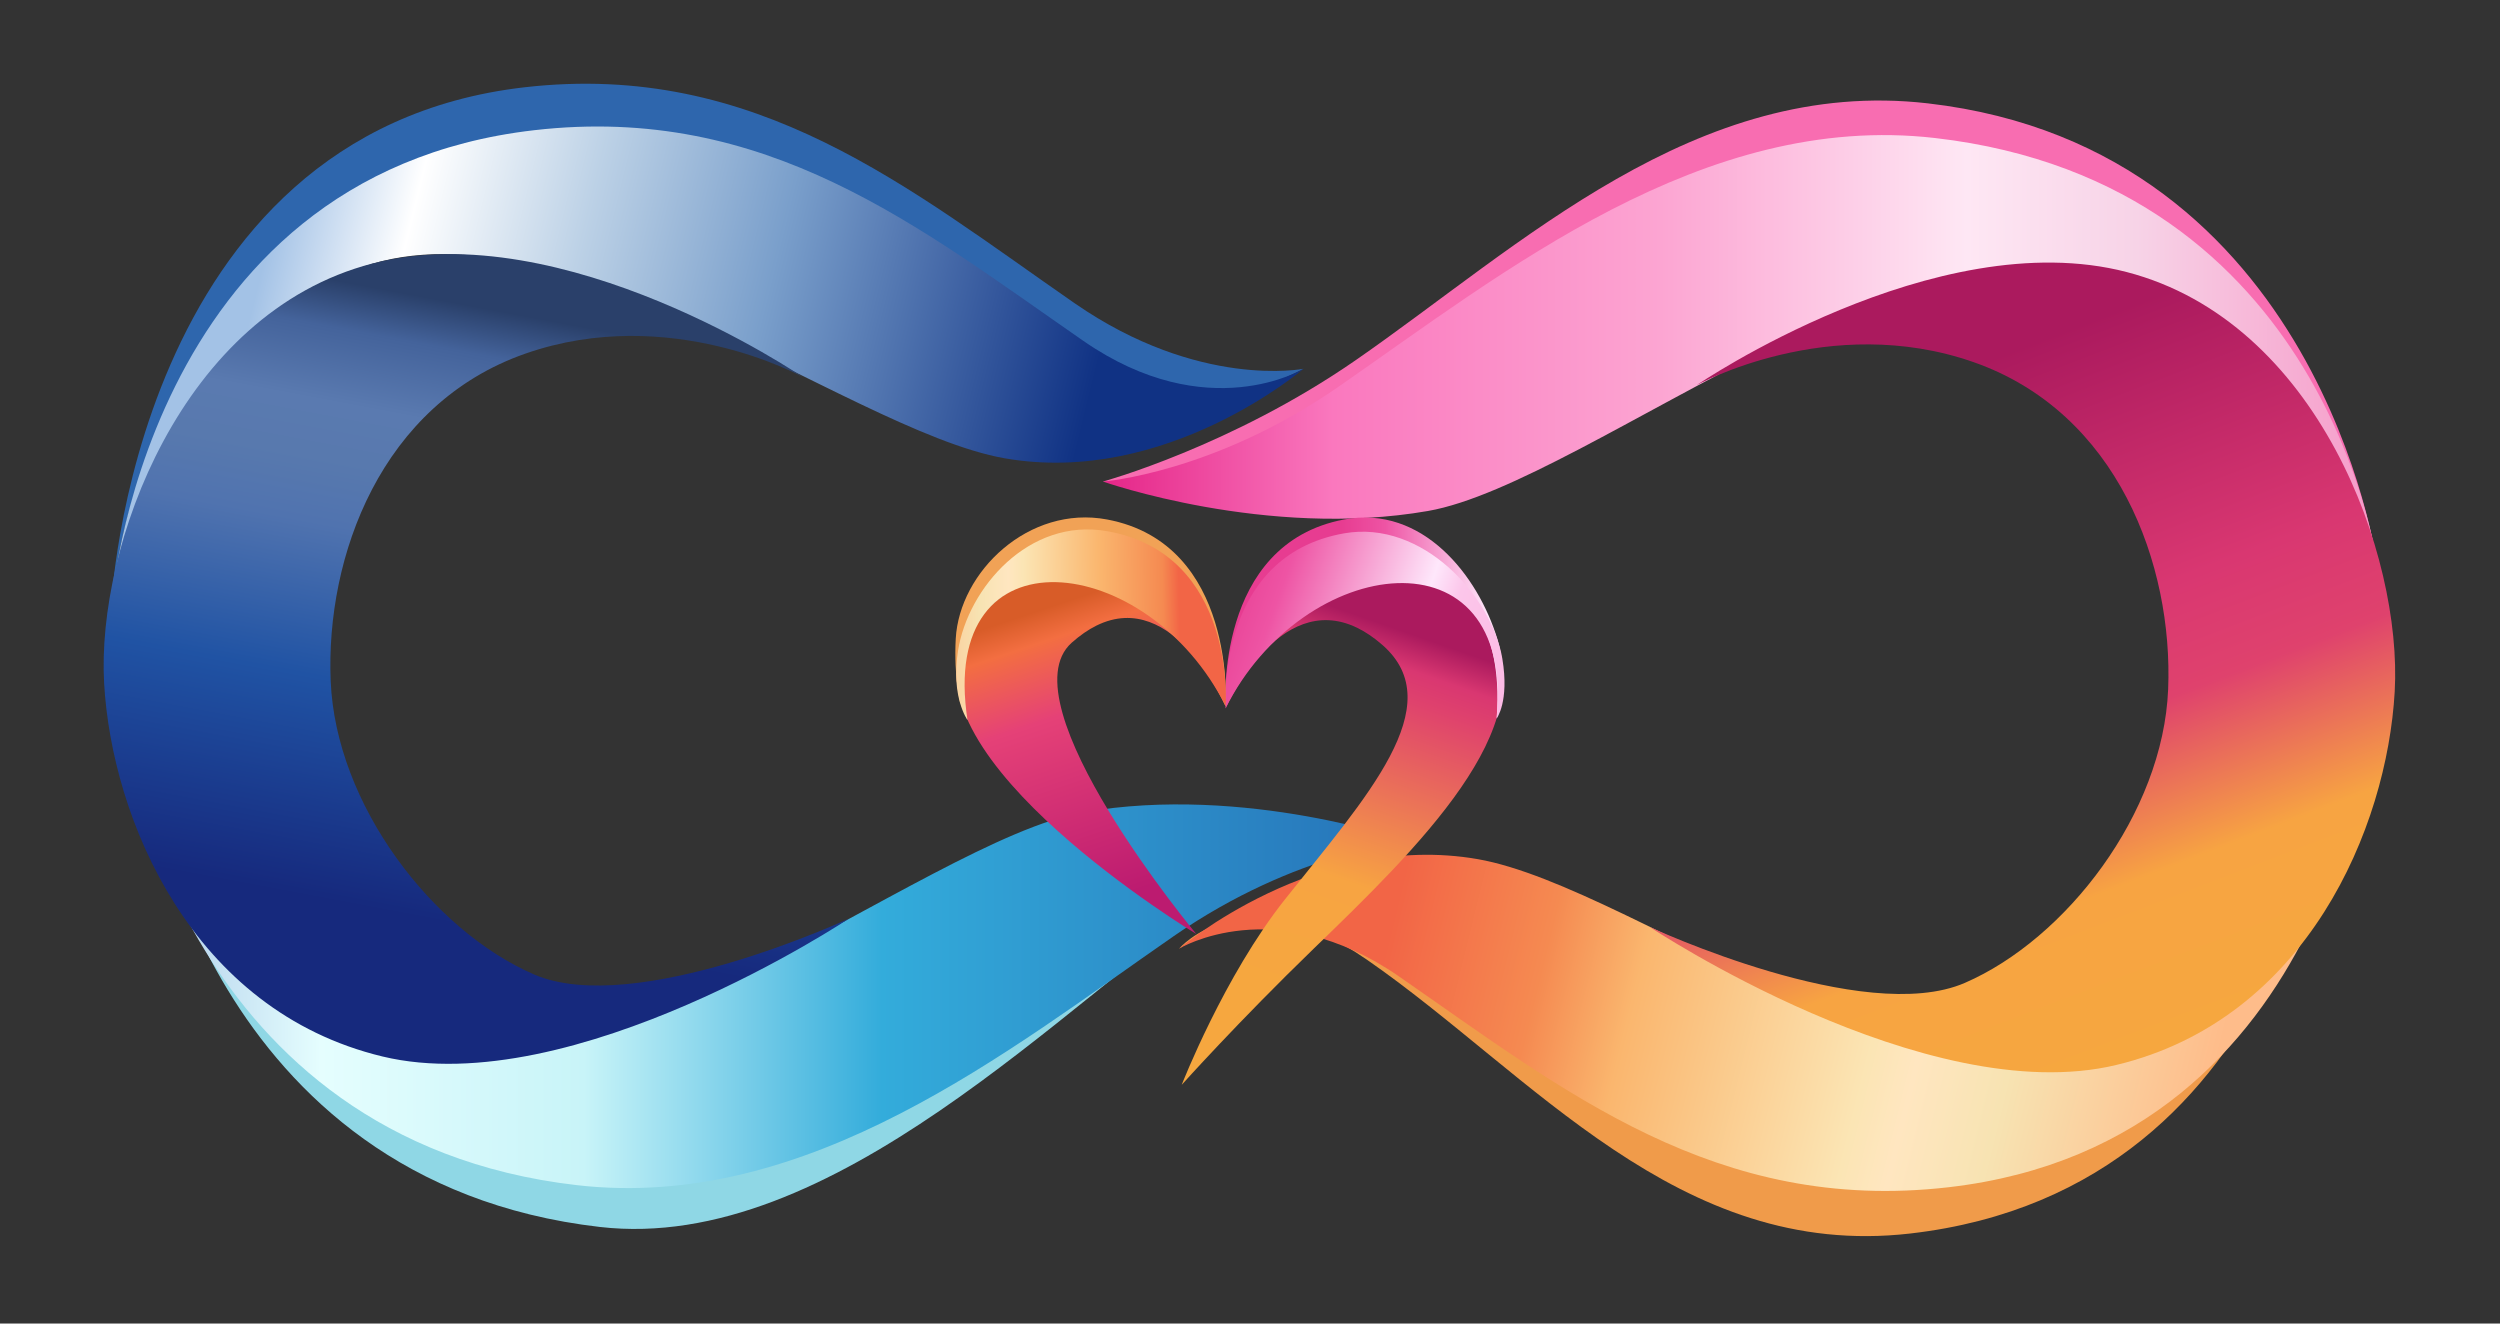<?xml version="1.0" encoding="UTF-8" standalone="no"?>
<!-- Created with Inkscape (http://www.inkscape.org/) -->

<svg
   width="85mm"
   height="45mm"
   viewBox="0 0 85 45"
   version="1.1"
   id="svg194252"
   inkscape:version="1.1.2 (0a00cf5339, 2022-02-04)"
   sodipodi:docname="smartchatix_logo.svg"
   xmlns:inkscape="http://www.inkscape.org/namespaces/inkscape"
   xmlns:sodipodi="http://sodipodi.sourceforge.net/DTD/sodipodi-0.dtd"
   xmlns:xlink="http://www.w3.org/1999/xlink"
   xmlns="http://www.w3.org/2000/svg"
   xmlns:svg="http://www.w3.org/2000/svg">
  <rect x="0" y="0" width="85" height="45" fill="#333333" stroke="none"/>
  <sodipodi:namedview
     id="namedview194254"
     pagecolor="#ffffff"
     bordercolor="#666666"
     borderopacity="1.0"
     inkscape:pageshadow="2"
     inkscape:pageopacity="0.0"
     inkscape:pagecheckerboard="0"
     inkscape:document-units="mm"
     showgrid="false"
     inkscape:zoom="1.4004209"
     inkscape:cx="54.983471"
     inkscape:cy="83.189277"
     inkscape:window-width="1920"
     inkscape:window-height="1021"
     inkscape:window-x="0"
     inkscape:window-y="0"
     inkscape:window-maximized="1"
     inkscape:current-layer="layer1" />
  <defs
     id="defs194249">
    <linearGradient
       inkscape:collect="always"
       xlink:href="#linearGradient111694"
       id="linearGradient209049"
       x1="372.38"
       y1="-243.3"
       x2="714.924"
       y2="-243.3"
       gradientUnits="userSpaceOnUse"
       gradientTransform="matrix(0.128,0,0,0.136,-10.002,45.072)" />
    <linearGradient
       inkscape:collect="always"
       id="linearGradient111694">
      <stop
         style="stop-color:#e52789;stop-opacity:1"
         offset="0"
         id="stop111690" />
      <stop
         style="stop-color:#fa78be;stop-opacity:1"
         offset="0.175"
         id="stop150381" />
      <stop
         style="stop-color:#fca5d2;stop-opacity:1"
         offset="0.429"
         id="stop172993" />
      <stop
         style="stop-color:#fee7f4;stop-opacity:1"
         offset="0.666"
         id="stop172927" />
      <stop
         style="stop-color:#f7d3e7;stop-opacity:1"
         offset="0.798"
         id="stop191171" />
      <stop
         style="stop-color:#f696c6;stop-opacity:1"
         offset="1"
         id="stop111692" />
    </linearGradient>
    <linearGradient
       inkscape:collect="always"
       xlink:href="#linearGradient94303"
       id="linearGradient84169"
       gradientUnits="userSpaceOnUse"
       gradientTransform="matrix(-0.128,0,0,-0.136,95.404,-0.084)"
       x1="372.38"
       y1="-243.3"
       x2="714.924"
       y2="-243.3" />
    <linearGradient
       inkscape:collect="always"
       id="linearGradient94303">
      <stop
         style="stop-color:#2672b8;stop-opacity:1"
         offset="0"
         id="stop94293" />
      <stop
         style="stop-color:#33acdb;stop-opacity:1"
         offset="0.405"
         id="stop94295" />
      <stop
         style="stop-color:#c8f4f8;stop-opacity:1"
         offset="0.636"
         id="stop94297" />
      <stop
         style="stop-color:#e5fefe;stop-opacity:1"
         offset="0.84"
         id="stop94299" />
      <stop
         style="stop-color:#a3c2e6;stop-opacity:1"
         offset="1"
         id="stop94301" />
    </linearGradient>
    <linearGradient
       inkscape:collect="always"
       xlink:href="#linearGradient214672"
       id="linearGradient214674"
       x1="1162.863"
       y1="2.769"
       x2="949.113"
       y2="-53.068"
       gradientUnits="userSpaceOnUse"
       gradientTransform="matrix(0.128,0,0,0.136,-111.605,12.372)" />
    <linearGradient
       inkscape:collect="always"
       id="linearGradient214672">
      <stop
         style="stop-color:#103284;stop-opacity:1"
         offset="0"
         id="stop214668" />
      <stop
         style="stop-color:#7a9fcb;stop-opacity:1"
         offset="0.405"
         id="stop250385" />
      <stop
         style="stop-color:#bcd1e6;stop-opacity:1"
         offset="0.636"
         id="stop250319" />
      <stop
         style="stop-color:#ffffff;stop-opacity:1"
         offset="0.84"
         id="stop250125" />
      <stop
         style="stop-color:#a3c2e6;stop-opacity:1"
         offset="1"
         id="stop214670" />
    </linearGradient>
    <linearGradient
       inkscape:collect="always"
       xlink:href="#linearGradient8156"
       id="linearGradient84226"
       gradientUnits="userSpaceOnUse"
       gradientTransform="matrix(-0.128,0,0,-0.136,196.012,32.422)"
       x1="1162.863"
       y1="2.769"
       x2="949.113"
       y2="-53.068" />
    <linearGradient
       inkscape:collect="always"
       id="linearGradient8156">
      <stop
         style="stop-color:#f26546;stop-opacity:1"
         offset="0"
         id="stop8152" />
      <stop
         style="stop-color:#f58a51;stop-opacity:1"
         offset="0.187"
         id="stop21038" />
      <stop
         style="stop-color:#fab66e;stop-opacity:1"
         offset="0.302"
         id="stop29374" />
      <stop
         style="stop-color:#fbe5b4;stop-opacity:1"
         offset="0.593"
         id="stop69759" />
      <stop
         style="stop-color:#ffe6c0;stop-opacity:1"
         offset="0.65"
         id="stop59643" />
      <stop
         style="stop-color:#f7e3b2;stop-opacity:1"
         offset="0.76"
         id="stop36540" />
      <stop
         style="stop-color:#febc8a;stop-opacity:1"
         offset="1"
         id="stop8154" />
    </linearGradient>
    <linearGradient
       inkscape:collect="always"
       xlink:href="#linearGradient1696"
       id="linearGradient1698"
       x1="201.402"
       y1="230.172"
       x2="228.181"
       y2="79.413"
       gradientUnits="userSpaceOnUse"
       gradientTransform="matrix(0.128,0,0,0.136,-15.797,-0.892)" />
    <linearGradient
       inkscape:collect="always"
       id="linearGradient1696">
      <stop
         style="stop-color:#16297d;stop-opacity:1"
         offset="0"
         id="stop1692" />
      <stop
         style="stop-color:#2053a4;stop-opacity:1"
         offset="0.358"
         id="stop38422" />
      <stop
         style="stop-color:#5073af;stop-opacity:1"
         offset="0.606"
         id="stop31894" />
      <stop
         style="stop-color:#5879ae;stop-opacity:1"
         offset="0.712"
         id="stop46616" />
      <stop
         style="stop-color:#5a7ab0;stop-opacity:1"
         offset="0.803"
         id="stop58164" />
      <stop
         style="stop-color:#44639b;stop-opacity:1"
         offset="0.924"
         id="stop76741" />
      <stop
         style="stop-color:#2a406a;stop-opacity:1"
         offset="1"
         id="stop1694" />
    </linearGradient>
    <linearGradient
       inkscape:collect="always"
       xlink:href="#linearGradient83391"
       id="linearGradient83122"
       gradientUnits="userSpaceOnUse"
       gradientTransform="matrix(-0.128,0,0,0.136,100.758,-0.604)"
       x1="252.116"
       y1="91.843"
       x2="191.452"
       y2="259.67" />
    <linearGradient
       inkscape:collect="always"
       id="linearGradient83391">
      <stop
         style="stop-color:#ab1a5e;stop-opacity:1"
         offset="0"
         id="stop83381" />
      <stop
         style="stop-color:#d93771;stop-opacity:1"
         offset="0.386"
         id="stop83383" />
      <stop
         style="stop-color:#df426d;stop-opacity:1"
         offset="0.536"
         id="stop83385" />
      <stop
         style="stop-color:#f7a442;stop-opacity:1"
         offset="0.761"
         id="stop83387" />
      <stop
         style="stop-color:#f6a73f;stop-opacity:1"
         offset="1"
         id="stop83389" />
    </linearGradient>
    <linearGradient
       inkscape:collect="always"
       xlink:href="#linearGradient1414"
       id="linearGradient1416"
       x1="385.957"
       y1="162.391"
       x2="355.493"
       y2="255.026"
       gradientUnits="userSpaceOnUse"
       gradientTransform="translate(861.51,-74.362)" />
    <linearGradient
       inkscape:collect="always"
       id="linearGradient1414">
      <stop
         style="stop-color:#ab1a5e;stop-opacity:1"
         offset="0"
         id="stop1410" />
      <stop
         style="stop-color:#d93771;stop-opacity:1"
         offset="0.089"
         id="stop35418" />
      <stop
         style="stop-color:#df426d;stop-opacity:1"
         offset="0.163"
         id="stop21541" />
      <stop
         style="stop-color:#f7a442;stop-opacity:1"
         offset="0.658"
         id="stop27237" />
      <stop
         style="stop-color:#f6a73f;stop-opacity:1"
         offset="1"
         id="stop1412" />
    </linearGradient>
    <linearGradient
       inkscape:collect="always"
       xlink:href="#linearGradient6446"
       id="linearGradient734"
       gradientUnits="userSpaceOnUse"
       gradientTransform="matrix(-0.982,0,0,1,1555.424,-74.904)"
       x1="405.5"
       y1="163.046"
       x2="383.389"
       y2="234.418" />
    <linearGradient
       inkscape:collect="always"
       id="linearGradient6446">
      <stop
         style="stop-color:#d85c28;stop-opacity:1"
         offset="0"
         id="stop6442" />
      <stop
         style="stop-color:#f36e41;stop-opacity:1"
         offset="0.104"
         id="stop32153" />
      <stop
         style="stop-color:#e54177;stop-opacity:1"
         offset="0.359"
         id="stop82542" />
      <stop
         style="stop-color:#bc1b70;stop-opacity:1"
         offset="1"
         id="stop6444" />
    </linearGradient>
    <linearGradient
       inkscape:collect="always"
       xlink:href="#linearGradient34497"
       id="linearGradient145378"
       x1="909.482"
       y1="101.742"
       x2="970.915"
       y2="101.469"
       gradientUnits="userSpaceOnUse"
       gradientTransform="translate(333.005,-24.502)" />
    <linearGradient
       inkscape:collect="always"
       id="linearGradient34497">
      <stop
         style="stop-color:#e73c91;stop-opacity:1"
         offset="0"
         id="stop34493" />
      <stop
         style="stop-color:#ee54a4;stop-opacity:1"
         offset="0.189"
         id="stop90486" />
      <stop
         style="stop-color:#fee7fb;stop-opacity:1"
         offset="0.637"
         id="stop75818" />
      <stop
         style="stop-color:#fcc6ea;stop-opacity:1;"
         offset="0.735"
         id="stop105076" />
      <stop
         style="stop-color:#fcb9e4;stop-opacity:1"
         offset="1"
         id="stop34495" />
    </linearGradient>
    <linearGradient
       inkscape:collect="always"
       xlink:href="#linearGradient34497"
       id="linearGradient34499"
       x1="428.873"
       y1="146.717"
       x2="506.063"
       y2="175.474"
       gradientUnits="userSpaceOnUse"
       gradientTransform="translate(782.884,-70.78)" />
    <linearGradient
       inkscape:collect="always"
       xlink:href="#linearGradient80578"
       id="linearGradient80336"
       x1="866.461"
       y1="117.663"
       x2="796.938"
       y2="118.981"
       gradientUnits="userSpaceOnUse"
       gradientTransform="translate(333.005,-24.502)" />
    <linearGradient
       inkscape:collect="always"
       id="linearGradient80578">
      <stop
         style="stop-color:#f26546;stop-opacity:1"
         offset="0"
         id="stop80564" />
      <stop
         style="stop-color:#f58a51;stop-opacity:1"
         offset="0.062"
         id="stop80566" />
      <stop
         style="stop-color:#fab66e;stop-opacity:1"
         offset="0.302"
         id="stop80568" />
      <stop
         style="stop-color:#fbe5b4;stop-opacity:1"
         offset="0.593"
         id="stop80570" />
      <stop
         style="stop-color:#ffe6c0;stop-opacity:1"
         offset="0.65"
         id="stop80572" />
      <stop
         style="stop-color:#f7e3b2;stop-opacity:1"
         offset="0.76"
         id="stop80574" />
      <stop
         style="stop-color:#febc8a;stop-opacity:1"
         offset="1"
         id="stop80576" />
    </linearGradient>
  </defs>
  <g
     inkscape:label="Layer 1"
     inkscape:groupmode="layer"
     id="layer1">
    <path
       style="fill:#f09b4a;fill-opacity:1;stroke:none;stroke-width:0.132px;stroke-linecap:butt;stroke-linejoin:miter;stroke-opacity:1"
       d="m 40.089,32.255 c 0,0 2.161,-2.551 6.391,0.378 5.606,3.882 10.575,10.215 18.464,9.307 13.343,-1.536 14.386,-16.223 14.386,-16.223 0,0 -0.88,7.56 -7.579,11.148 -6.699,3.588 -17.32,-5.122 -22.809,-6.081 -5.489,-0.959 -8.854,1.471 -8.854,1.471 z"
       id="path110627-0-1-5"
       sodipodi:nodetypes="cssczzc" />
    <path
       style="fill:#8fd7e5;fill-opacity:1;stroke:none;stroke-width:0.132px;stroke-linecap:butt;stroke-linejoin:miter;stroke-opacity:1"
       d="m 48.69,29.921 c 0,0 -2.679,-2.623 -6.91,0.307 -5.606,3.882 -13.492,12.397 -21.381,11.489 C 7.055,40.181 5.094,26.746 5.094,26.746 c 0,0 1.799,6.192 8.498,9.78 6.699,3.588 18.558,-6.646 24.047,-7.605 5.489,-0.959 11.051,1 11.051,1 z"
       id="path110627-3-9"
       sodipodi:nodetypes="cssczzc" />
    <path
       style="fill:#f86db1;fill-opacity:1;stroke:none;stroke-width:0.132px;stroke-linecap:butt;stroke-linejoin:miter;stroke-opacity:1"
       d="m 37.501,16.373 c 0,0 4.356,-1.193 8.587,-4.123 5.606,-3.882 11.568,-9.644 19.457,-8.736 13.343,1.536 15.264,15.603 15.264,15.603 0,0 -1.799,-6.192 -8.498,-9.78 -6.699,-3.588 -18.123,5.883 -23.612,6.842 -5.489,0.959 -11.198,0.194 -11.198,0.194 z"
       id="path110627-9"
       sodipodi:nodetypes="cssczzc" />
    <path
       style="fill:#2e66ad;fill-opacity:1;stroke:none;stroke-width:0.132px;stroke-linecap:butt;stroke-linejoin:miter;stroke-opacity:1"
       d="m 44.319,12.539 c 0,0 -3.549,0.702 -7.779,-2.227 C 30.934,6.429 25.72,2.06 17.831,2.968 4.488,4.504 3.776,20.65 3.776,20.65 c 0,0 0.582,-8.841 7.281,-12.429 6.699,-3.588 17.32,5.122 22.809,6.081 5.489,0.959 10.452,-1.763 10.452,-1.763 z"
       id="path110627-0-2"
       sodipodi:nodetypes="cssczzc" />
    <path
       style="fill:url(#linearGradient209049);fill-opacity:1;stroke:none;stroke-width:0.132px;stroke-linecap:butt;stroke-linejoin:miter;stroke-opacity:1"
       d="m 37.501,16.373 c 0,0 3.771,-0.289 8.001,-3.219 5.606,-3.882 12.401,-9.369 20.29,-8.461 13.343,1.536 15.017,14.423 15.017,14.423 0,0 -1.51,-5.76 -8.209,-9.348 -6.699,-3.588 -18.558,6.646 -24.047,7.605 -5.489,0.959 -11.051,-1 -11.051,-1 z"
       id="path110627"
       sodipodi:nodetypes="cssczzc" />
    <path
       style="fill:url(#linearGradient84169);fill-opacity:1;stroke:none;stroke-width:0.132px;stroke-linecap:butt;stroke-linejoin:miter;stroke-opacity:1"
       d="m 47.9,28.615 c 0,0 -3.771,0.289 -8.001,3.219 -5.606,3.882 -12.401,9.369 -20.29,8.461 C 6.265,38.758 4.304,25.439 4.304,25.439 c 0,0 1.799,6.192 8.498,9.78 6.699,3.588 18.558,-6.646 24.047,-7.605 5.489,-0.959 11.051,1 11.051,1 z"
       id="path110627-3"
       sodipodi:nodetypes="cssczzc" />
    <path
       style="fill:url(#linearGradient214674);fill-opacity:1;stroke:none;stroke-width:0.132px;stroke-linecap:butt;stroke-linejoin:miter;stroke-opacity:1"
       d="m 44.319,12.539 c 0,0 -3.251,1.983 -7.482,-0.947 C 31.232,7.709 26.051,3.518 18.162,4.427 4.819,5.963 3.776,20.65 3.776,20.65 c 0,0 0.88,-7.56 7.579,-11.148 6.699,-3.588 17.32,5.122 22.809,6.081 5.489,0.959 10.155,-3.044 10.155,-3.044 z"
       id="path110627-0"
       sodipodi:nodetypes="cssczzc" />
    <path
       style="fill:url(#linearGradient84226);fill-opacity:1;stroke:none;stroke-width:0.132px;stroke-linecap:butt;stroke-linejoin:miter;stroke-opacity:1"
       d="m 40.089,32.255 c 0,0 3.251,-1.983 7.482,0.947 5.606,3.882 10.786,8.073 18.675,7.165 13.343,-1.536 14.386,-16.223 14.386,-16.223 0,0 -0.88,7.56 -7.579,11.148 -6.699,3.588 -17.32,-5.122 -22.809,-6.081 -5.489,-0.959 -10.155,3.044 -10.155,3.044 z"
       id="path110627-0-1"
       sodipodi:nodetypes="cssczzc" />
    <path
       style="fill:url(#linearGradient1698);fill-opacity:1;stroke:none;stroke-width:0.132px;stroke-linecap:butt;stroke-linejoin:miter;stroke-opacity:1"
       d="m 27.274,12.807 c 0,0 -8.107,-5.536 -14.616,-3.847 -6.509,1.689 -9.381,9.638 -9.118,14.268 0.263,4.631 2.985,11.132 9.462,12.692 6.478,1.56 15.865,-4.69 15.865,-4.69 0,0 -7.277,3.39 -10.712,1.9 -3.435,-1.49 -6.739,-5.757 -6.912,-9.983 -0.172,-4.226 1.712,-9.409 6.62,-11.124 4.908,-1.716 9.409,0.784 9.409,0.784 z"
       id="path131"
       sodipodi:nodetypes="czzzczzzc" />
    <path
       style="fill:url(#linearGradient83122);fill-opacity:1;stroke:none;stroke-width:0.132px;stroke-linecap:butt;stroke-linejoin:miter;stroke-opacity:1"
       d="m 57.686,13.095 c 0,0 8.107,-5.536 14.616,-3.847 6.509,1.689 9.381,9.638 9.118,14.268 -0.263,4.631 -2.985,11.132 -9.462,12.692 -6.478,1.56 -15.865,-4.69 -15.865,-4.69 0,0 7.277,3.39 10.712,1.9 3.435,-1.49 6.739,-5.757 6.912,-9.983 0.172,-4.226 -1.712,-9.409 -6.62,-11.124 -4.908,-1.716 -9.409,0.783 -9.409,0.783 z"
       id="path131-2"
       sodipodi:nodetypes="czzzczzzc" />
    <g
       id="g160083"
       transform="matrix(0.128,0,0,0.136,-113.422,8.98)">
      <path
         style="fill:url(#linearGradient1416);fill-opacity:1;stroke:none;stroke-width:1px;stroke-linecap:butt;stroke-linejoin:miter;stroke-opacity:1"
         d="m 1211.658,111.056 c 0,0 13.918,-29.734 34.929,-20.149 2.165,0.988 4.406,2.393 6.715,4.292 18.286,15.038 -4.427,38.195 -25.856,63.593 -16.218,19.223 -27.445,46.39 -27.445,46.39 0,0 14.97,-15.73 35.07,-34.053 27.114,-24.716 61.532,-56.002 46.573,-79.233 -13.998,-21.739 -40.523,-12.6 -56.295,-0.99 -9.842,7.245 -13.691,20.151 -13.691,20.151 z"
         id="path197"
         sodipodi:nodetypes="cssscsssc" />
      <path
         style="fill:url(#linearGradient734);fill-opacity:1;stroke:none;stroke-width:0.991px;stroke-linecap:butt;stroke-linejoin:miter;stroke-opacity:1"
         d="m 1211.658,110.514 c 0,0 -13.664,-29.734 -34.293,-20.149 -2.126,0.988 -4.326,2.393 -6.592,4.292 -17.953,15.038 33.096,72.816 33.096,72.816 0,0 -77.794,-44.169 -61.412,-73.842 13.964,-22.968 39.573,-16.204 55.058,-4.594 9.662,7.245 14.143,21.477 14.143,21.477 z"
         id="path197-7"
         sodipodi:nodetypes="cssccsc" />
      <path
         style="fill:url(#linearGradient145378);fill-opacity:1;stroke:none;stroke-width:1.033px;stroke-linecap:butt;stroke-linejoin:miter;stroke-opacity:1"
         d="m 1211.658,110.514 c 0,0 -2.984,-40.591 31.495,-46.675 20.777,-3.666 35.556,13.952 40.698,29.908 3.37,10.455 -0.198,19.863 -0.198,19.863 4.069,-51.386 -51.466,-44.37 -71.996,-3.095 z"
         id="path32748-6"
         sodipodi:nodetypes="csscc" />
      <path
         style="fill:#f1a256;fill-opacity:1;stroke:none;stroke-width:1.033px;stroke-linecap:butt;stroke-linejoin:miter;stroke-opacity:1"
         d="m 1211.658,110.514 c 0,0 2.984,-40.591 -31.495,-46.675 -20.777,-3.666 -39.208,13.076 -40.183,29.812 -0.559,9.604 1.252,16.403 1.252,16.403 -0.266,-3.361 0.362,1.688 -0.268,-2.252 -1.14,-7.138 3.308,-15.951 4.714,-19.674 10.241,-27.12 49.108,-11.532 65.98,22.387 z"
         id="path32748-6-5"
         sodipodi:nodetypes="csscsscc" />
      <path
         style="fill:url(#linearGradient34499);fill-opacity:1;stroke:none;stroke-width:1px;stroke-linecap:butt;stroke-linejoin:miter;stroke-opacity:1"
         d="m 1211.658,111.056 c 0,0 -2.984,-38.05 31.495,-43.753 20.777,-3.437 39.247,15.752 42.012,31.325 1.909,10.749 -1.512,14.982 -1.512,14.982 5.028,-48.176 -51.466,-41.244 -71.996,-2.553 z"
         id="path32748"
         sodipodi:nodetypes="csscc" />
      <path
         style="fill:url(#linearGradient80336);fill-opacity:1;stroke:none;stroke-width:1px;stroke-linecap:butt;stroke-linejoin:miter;stroke-opacity:1"
         d="m 1211.658,110.514 c 0,0 2.984,-38.05 -31.495,-43.753 -20.777,-3.437 -36.925,14.227 -39.567,29.821 -1.973,11.641 2.512,17.422 2.512,17.422 -7.987,-48.633 48.021,-42.181 68.551,-3.49 z"
         id="path32748-5"
         sodipodi:nodetypes="csscc" />
    </g>
  </g>
</svg>

